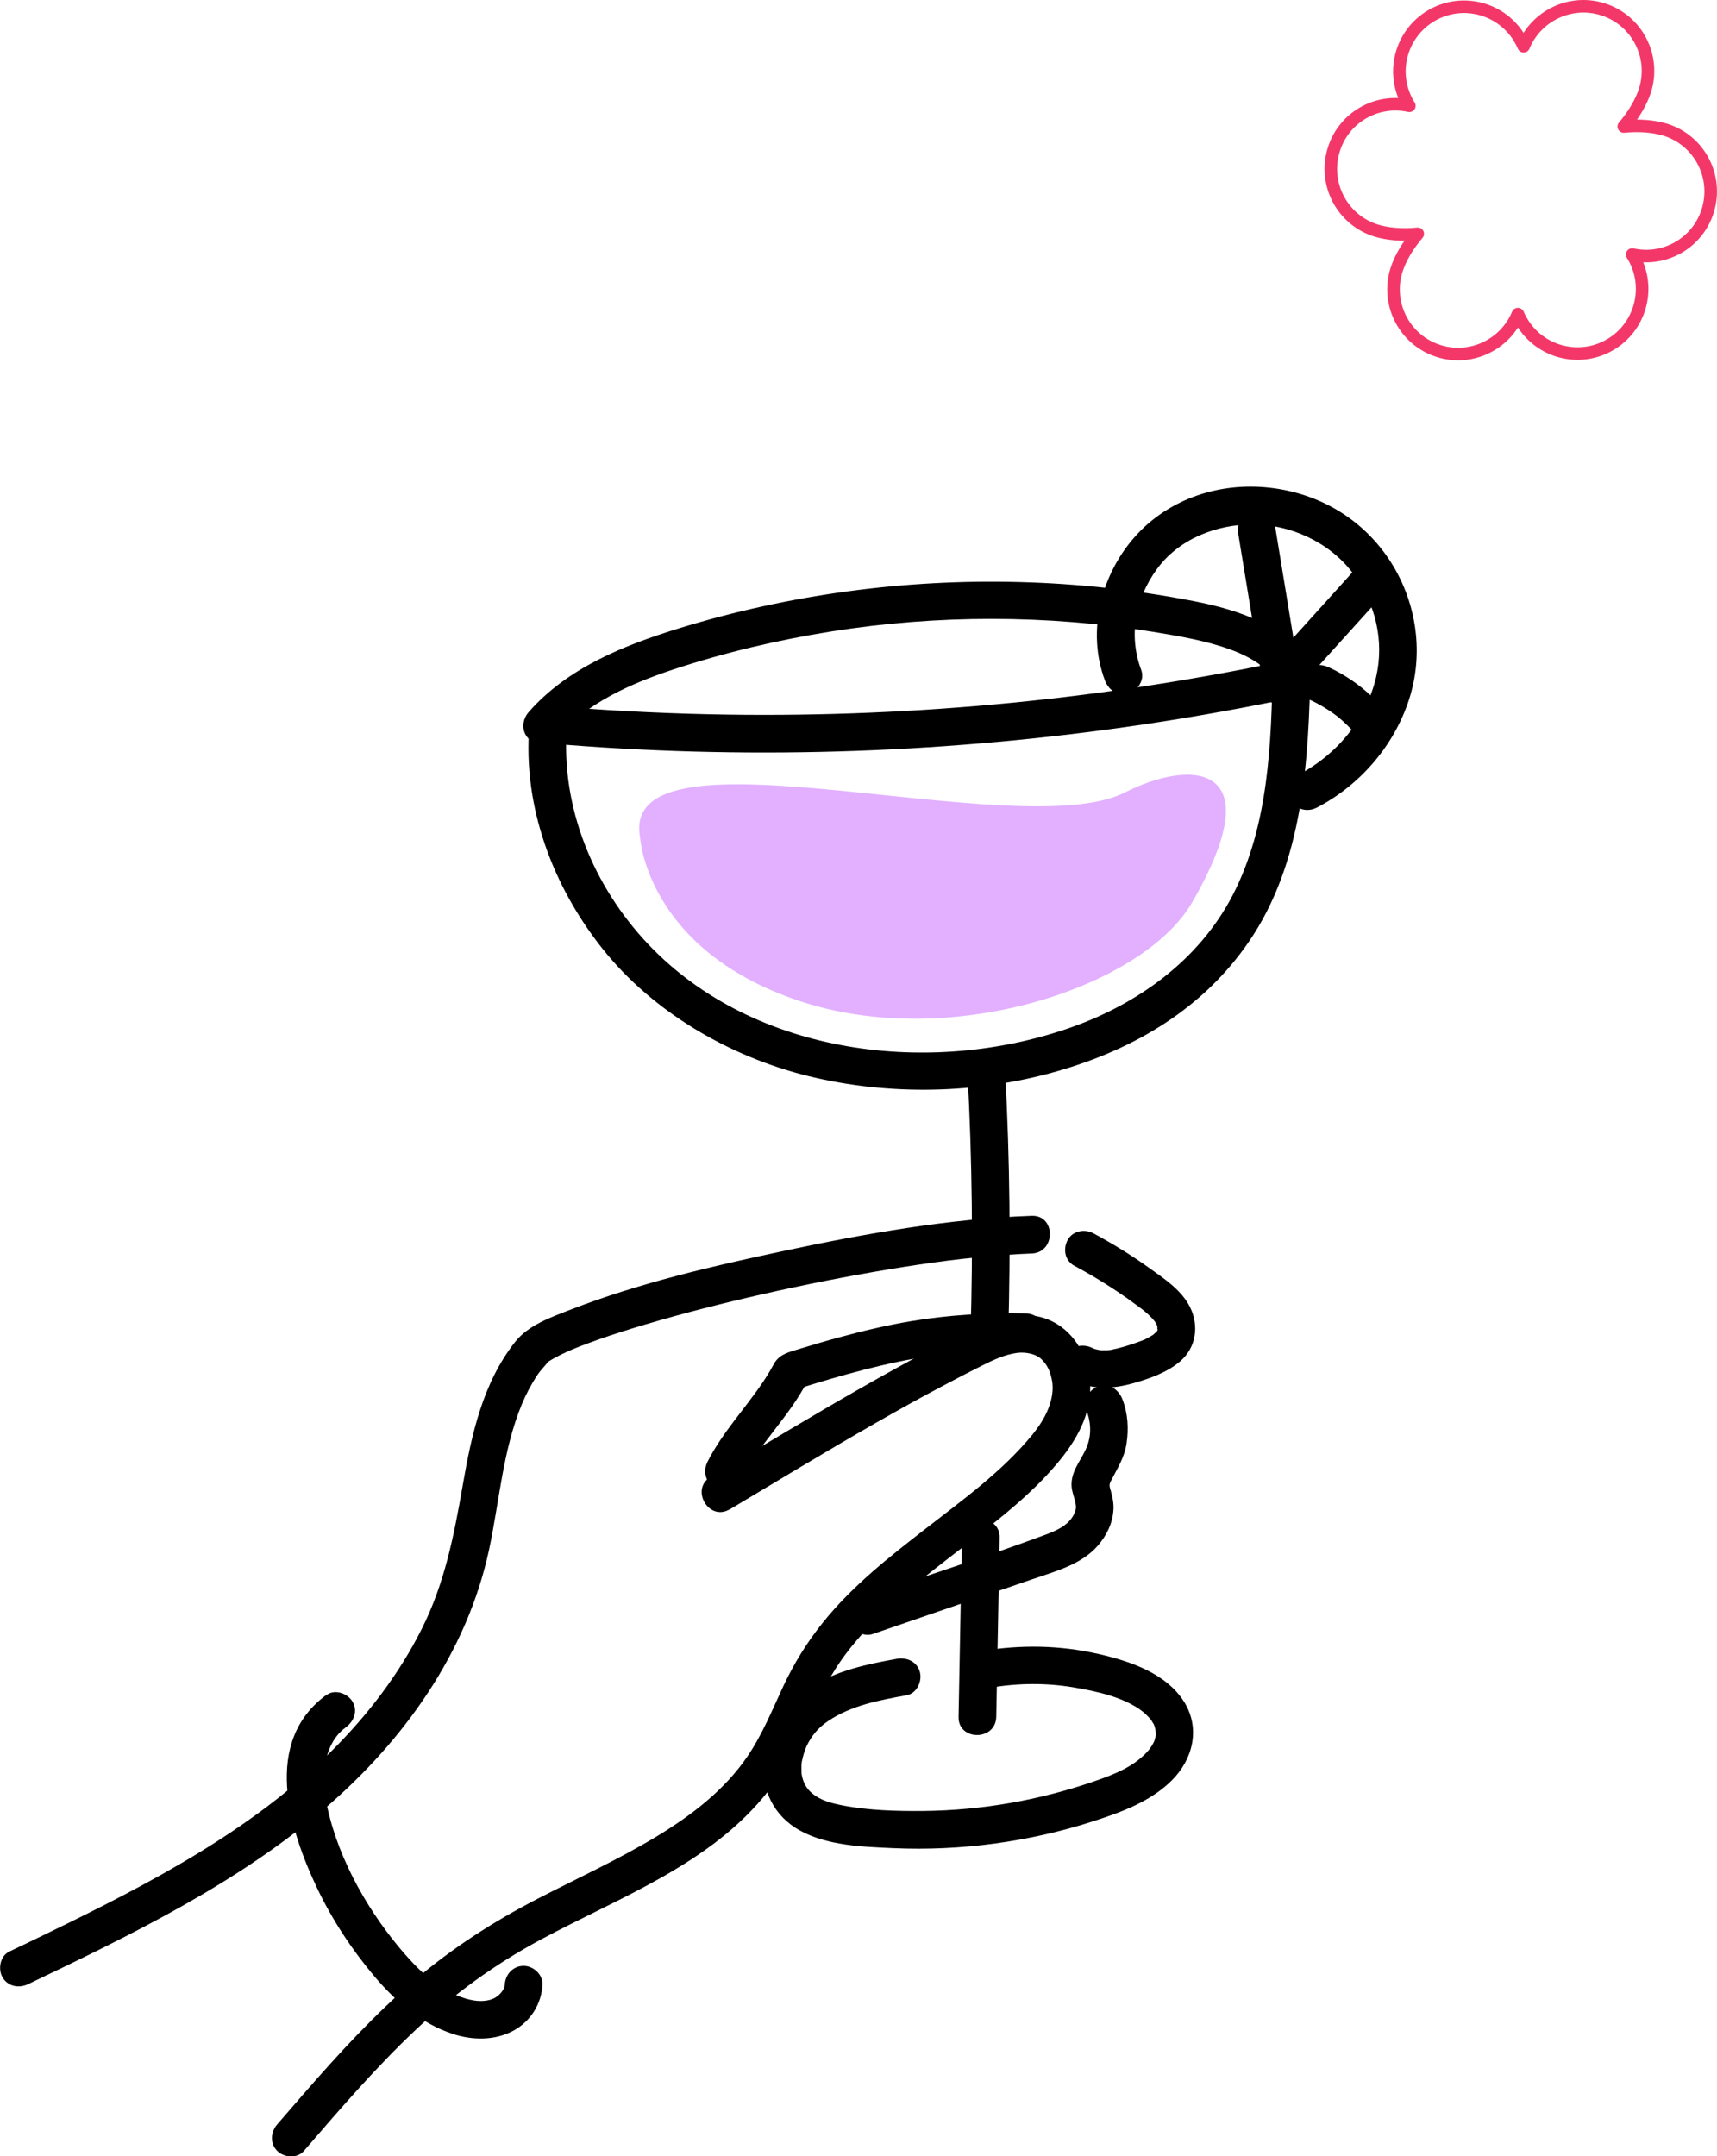<?xml version="1.0" encoding="UTF-8"?>
<svg id="Layer_2" data-name="Layer 2" xmlns="http://www.w3.org/2000/svg" viewBox="0 0 136.67 171.63">
  <defs>
    <style>
      .cls-1 {
        fill: none;
        stroke: #f33869;
        stroke-linecap: round;
        stroke-linejoin: round;
      }

      .cls-2 {
        fill: #e2b0ff;
      }
    </style>
  </defs>
  <g id="sep7-front">
    <g>
      <g>
        <path d="M2.25,157.92c8.27-3.96,16.63-8,23.64-14.01,6.24-5.36,11.25-12.35,13.02-20.48.84-3.88,1.1-7.97,2.63-11.67.33-.79.76-1.61,1.25-2.34.25-.38.59-.69.85-1.05.03-.04-.35.24-.13.1.06-.04.12-.08.18-.12.14-.09.28-.17.42-.25.33-.18.66-.35,1-.5.13-.06.71-.3.29-.13.24-.1.48-.2.71-.29.52-.2,1.04-.39,1.57-.58,1.23-.43,2.47-.82,3.72-1.19,3.04-.9,6.12-1.68,9.21-2.38,3.38-.77,6.78-1.44,10.2-2.01,3.17-.52,5.99-.91,9.27-1.14.68-.05,1.36-.08,2.04-.11,1.93-.07,1.93-3.07,0-3-6.6.23-13.21,1.41-19.66,2.78-5.75,1.22-11.6,2.57-17.1,4.71-1.52.59-3.32,1.22-4.36,2.55-2.59,3.29-3.47,7.39-4.17,11.42s-1.44,7.79-3.25,11.4-4.29,6.85-7.15,9.7c-6.41,6.38-14.55,10.61-22.61,14.52-1.02.5-2.05.99-3.08,1.48-.73.35-.92,1.39-.54,2.05.44.75,1.32.89,2.05.54h0Z"/>
        <path d="M58.92,117.85c1.46-2.87,3.91-5.09,5.37-7.96l-.9.69c3.52-1.11,7.1-2.12,10.75-2.67.17-.03.35-.05.52-.07-.3.04.27-.03.32-.04.33-.04.65-.07.98-.1.63-.06,1.26-.1,1.89-.13,1.27-.06,2.54-.06,3.81-.03,1.93.04,1.93-2.96,0-3-3.08-.06-6.12.11-9.16.62-1.92.32-3.81.77-5.69,1.28-1.18.32-2.36.67-3.53,1.03-.75.23-1.33.42-1.72,1.16-.26.49-.56.97-.87,1.43-1.43,2.11-3.21,3.99-4.37,6.28-.37.72-.19,1.63.54,2.05.67.39,1.68.19,2.05-.54h0Z"/>
        <path d="M58.08,120.14c3.85-2.3,7.68-4.62,11.57-6.85,1.85-1.06,3.71-2.1,5.6-3.09.95-.51,1.91-1,2.88-1.49.88-.44,1.83-.9,2.83-1.03.71-.09,1.51.1,1.9.47.5.46.73.98.88,1.74.12.65.02,1.42-.29,2.21s-.78,1.48-1.29,2.11c-2.37,2.89-5.5,5.15-8.44,7.43s-5.88,4.59-8.21,7.49c-1.27,1.58-2.31,3.26-3.17,5.1s-1.67,3.85-2.86,5.59c-1.83,2.68-4.49,4.71-7.3,6.4-3.03,1.82-6.25,3.29-9.39,4.91-3.5,1.81-6.77,3.9-9.77,6.47-3.22,2.75-6.09,5.89-8.87,9.08-.7.8-1.39,1.6-2.08,2.4-.53.61-.6,1.52,0,2.12.54.54,1.59.62,2.12,0,2.86-3.32,5.73-6.65,8.92-9.66,3-2.82,6.27-5.19,9.89-7.14,6.3-3.39,13.59-6.02,18.15-11.84,1.32-1.69,2.28-3.53,3.16-5.48s1.76-3.78,3.03-5.46c2.23-2.96,5.26-5.34,8.19-7.62s6.34-4.72,8.81-7.75c1.35-1.65,2.46-3.62,2.44-5.82-.02-1.97-.91-3.97-2.62-5.03-2.15-1.34-4.72-.6-6.85.38-2.01.93-3.96,2.02-5.9,3.08-3.96,2.18-7.83,4.49-11.71,6.81-1.04.62-2.08,1.25-3.13,1.87-1.66.99-.15,3.58,1.51,2.59h0Z"/>
        <path d="M77.01,85.38c.38,6.97.45,13.94.24,20.92-.06,1.93,2.94,1.93,3,0,.2-6.98.14-13.95-.24-20.92-.04-.81-.66-1.5-1.5-1.5-.78,0-1.54.69-1.5,1.5h0Z"/>
        <path d="M76.57,122.39l-.27,14.26c-.04,1.93,2.96,1.93,3,0l.27-14.26c.04-1.93-2.96-1.93-3,0h0Z"/>
        <path d="M71.34,132.04c-2.34.42-4.77.93-6.8,2.24s-3.42,3.31-3.72,5.72.78,4.55,2.84,5.69c2.2,1.21,4.98,1.3,7.43,1.41,5.39.24,10.86-.5,15.99-2.16,2.22-.72,4.52-1.56,6.2-3.24s2.26-4.1,1.02-6.17c-1.41-2.33-4.34-3.31-6.84-3.88-3.09-.71-6.24-.76-9.36-.23-.8.14-1.25,1.12-1.05,1.85.23.85,1.04,1.18,1.85,1.05,2.14-.36,4.39-.38,6.53-.02,1.91.32,4.11.8,5.58,1.97.18.15.53.51.62.63.04.06.24.41.2.31.08.19.15.48.15.51.05.46.01.5-.1.85-.08.24.08-.16-.03.07-.03.07-.07.14-.11.21-.1.18-.25.38-.28.42-1.12,1.33-2.79,1.97-4.39,2.52-4.36,1.5-8.93,2.3-13.53,2.35-2.14.02-4.41-.04-6.46-.44-.86-.17-1.74-.38-2.42-.95-.51-.42-.77-.93-.87-1.66.02.17,0-.34,0-.42,0-.11,0-.22.02-.33.02-.22,0-.06.03-.19.08-.42.24-.91.37-1.19.41-.83.91-1.44,1.71-1.98,1.85-1.25,4.1-1.66,6.25-2.05.8-.14,1.25-1.11,1.05-1.85-.23-.84-1.05-1.19-1.85-1.05h0Z"/>
        <path d="M42.13,57.81c-.51,6.43,1.88,12.75,5.85,17.73s10.06,8.57,16.41,10.12,13.34,1.43,19.7-.38,11.73-5.09,15.32-10.33c4.35-6.35,4.76-14.42,4.9-21.87.04-1.93-2.96-1.93-3,0-.12,6.1-.32,12.62-3.19,18.17-2.65,5.11-7.45,8.6-12.8,10.5-11.17,3.96-25.26,2.29-33.69-6.56-4.42-4.65-7.01-10.96-6.51-17.37.06-.81-.74-1.5-1.5-1.5-.86,0-1.44.69-1.5,1.5h0Z"/>
        <path d="M44.21,58.79c2.45-2.8,5.88-4.34,9.34-5.49,4.11-1.36,8.35-2.36,12.62-3.04,8.44-1.34,17.17-1.34,25.61.03,2.07.34,4.18.69,6.16,1.41,1.61.58,3.15,1.52,4.04,2.97l.9-2.2c-14.74,3.15-29.81,4.62-44.88,4.41-4.28-.06-8.57-.26-12.84-.59-.81-.06-1.5.73-1.5,1.5,0,.86.69,1.44,1.5,1.5,15.3,1.19,30.69.62,45.87-1.63,4.24-.63,8.46-1.39,12.65-2.29.94-.2,1.38-1.41.9-2.2-2.05-3.34-5.93-4.62-9.59-5.33-4.54-.88-9.17-1.39-13.8-1.51-9.15-.25-18.39.99-27.14,3.68-4.38,1.35-8.88,3.14-11.97,6.67-.53.61-.6,1.52,0,2.12.54.54,1.58.61,2.12,0h0Z"/>
        <path d="M26,134.89c-5.13,3.72-3.02,10.65-.75,15.41,1.2,2.51,2.74,4.85,4.53,6.98,1.68,1.99,3.73,3.77,6.24,4.6,1.57.52,3.38.55,4.86-.26,1.36-.74,2.22-2.12,2.3-3.65.04-.81-.72-1.5-1.5-1.5-.85,0-1.46.69-1.5,1.5-.02.42-.49.97-1.04,1.16-.89.3-1.88.06-2.73-.29-1.88-.77-3.36-2.31-4.64-3.84-2.78-3.34-5.12-7.62-5.87-11.94-.33-1.92-.05-4.36,1.62-5.57.65-.48.98-1.3.54-2.05-.38-.65-1.39-1.02-2.05-.54h0Z"/>
        <path d="M85.52,100.75c1.44.77,2.84,1.63,4.18,2.57.32.23.64.46.96.7.09.07.18.14.27.2-.1-.07-.08-.06.05.04.11.09.22.18.33.28.14.13.28.26.42.41.01.01.29.36.13.14.11.15.2.31.28.47-.18-.37.08.33.02.07-.05-.2-.06.44.02.07-.02.08-.04.16-.06.24.08-.17.08-.18,0-.03-.18.25.2-.16-.05.08-.05.05-.44.36-.16.17-.25.17-.51.31-.78.45-.31.16.18-.06-.12.05-.16.06-.32.12-.48.18-.69.25-1.39.46-2.1.6-.18.03-.2.03-.06.01-.1.01-.2.02-.3.02-.15,0-.3,0-.45,0-.18-.02-.2-.01-.04,0-.1-.02-.19-.04-.29-.06-.1-.02-.19-.05-.28-.09.13.06.11.05-.06-.03-.7-.35-1.66-.21-2.05.54-.36.68-.21,1.68.54,2.05,1.51.75,3.12.67,4.71.23,1.32-.37,2.72-.85,3.78-1.75,1.28-1.09,1.53-2.83.8-4.31-.67-1.36-2.05-2.27-3.24-3.12-1.42-1.02-2.92-1.94-4.46-2.77-.69-.37-1.66-.2-2.05.54s-.2,1.66.54,2.05h0Z"/>
        <path d="M86.45,112.16c.36.93.45,1.88.12,2.84-.38,1.1-1.27,1.91-1.28,3.16,0,.64.33,1.19.36,1.8,0,.16-.1.47-.23.69-.44.78-1.36,1.19-2.17,1.49-4.82,1.79-9.73,3.35-14.59,5.02-.77.26-1.27,1.03-1.05,1.85.2.75,1.08,1.31,1.85,1.05,4.21-1.45,8.43-2.9,12.64-4.34,1.83-.63,3.96-1.17,5.28-2.69.71-.82,1.19-1.79,1.25-2.89.03-.5-.08-1-.21-1.47-.11-.37-.16-.47,0-.78.51-1,1.08-1.86,1.25-2.99.18-1.19.11-2.4-.33-3.53-.29-.75-1.01-1.28-1.85-1.05-.72.2-1.34,1.09-1.05,1.85h0Z"/>
        <path d="M90.85,53.36c-1.03-2.73-.52-5.63,1.22-8.04s4.74-3.59,7.67-3.58,6,1.36,7.89,3.81,2.56,5.49,1.91,8.32c-.78,3.39-3.14,6.21-6.23,7.82-.72.37-.93,1.38-.54,2.05.43.73,1.33.91,2.05.54,3.42-1.78,6.11-4.88,7.32-8.55s.64-7.71-1.4-10.94c-2.16-3.42-5.67-5.52-9.67-5.97s-7.93.87-10.57,3.72c-2.83,3.05-4.04,7.66-2.55,11.62.29.76,1.01,1.28,1.85,1.05.73-.2,1.33-1.08,1.05-1.85h0Z"/>
        <path d="M98.57,42.53c.69,4.18,1.37,8.37,2.06,12.55.13.8,1.12,1.25,1.85,1.05.85-.23,1.18-1.04,1.05-1.85-.69-4.18-1.37-8.37-2.06-12.55-.13-.8-1.12-1.25-1.85-1.05-.85.23-1.18,1.04-1.05,1.85h0Z"/>
        <path d="M104.74,53.24c1.72-1.9,3.44-3.81,5.16-5.71.53-.58.62-1.55,0-2.12-.57-.53-1.56-.62-2.12,0-1.72,1.9-3.44,3.81-5.16,5.71-.53.58-.62,1.55,0,2.12.57.53,1.56.62,2.12,0h0Z"/>
        <path d="M104.28,55.71c.81.37,1.56.84,2.27,1.38l-.3-.23c.72.56,1.37,1.2,1.94,1.91.23.28.72.44,1.06.44.37,0,.81-.16,1.06-.44s.46-.66.44-1.06c-.02-.42-.18-.73-.44-1.06-1.2-1.49-2.77-2.72-4.51-3.52-.37-.17-.74-.26-1.16-.15-.35.1-.73.36-.9.69-.18.35-.28.77-.15,1.16.11.35.34.73.69.9h0Z"/>
        <path class="cls-2" d="M50.95,66.65s.49,8.87,12.53,12.97c12.05,4.11,27.49-1.05,31.39-7.76,6.51-11.24-.1-11.45-5.32-8.79-8.45,4.3-40.36-5.98-38.6,3.58Z"/>
      </g>
      <path class="cls-1" d="M129.25,10.07c.78-.91,1.39-1.94,1.69-2.88.85-2.71-.65-5.6-3.36-6.45-2.56-.81-5.29.5-6.3,2.94-.06-.13-.11-.25-.18-.37-1.31-2.52-4.42-3.5-6.94-2.19s-3.5,4.42-2.19,6.94c.06.12.13.24.21.36-2.58-.57-5.21.91-6.01,3.48-.85,2.71.65,5.6,3.36,6.45.93.29,2.13.38,3.32.26-.78.91-1.39,1.94-1.69,2.88-.85,2.71.65,5.6,3.36,6.45,2.56.81,5.29-.5,6.3-2.94.06.13.11.25.18.37,1.31,2.52,4.42,3.5,6.94,2.19s3.5-4.42,2.19-6.94c-.06-.12-.13-.24-.21-.36,2.58.57,5.21-.91,6.01-3.48.85-2.71-.65-5.6-3.36-6.45-.93-.29-2.13-.38-3.32-.26Z"/>
    </g>
  </g>
</svg>